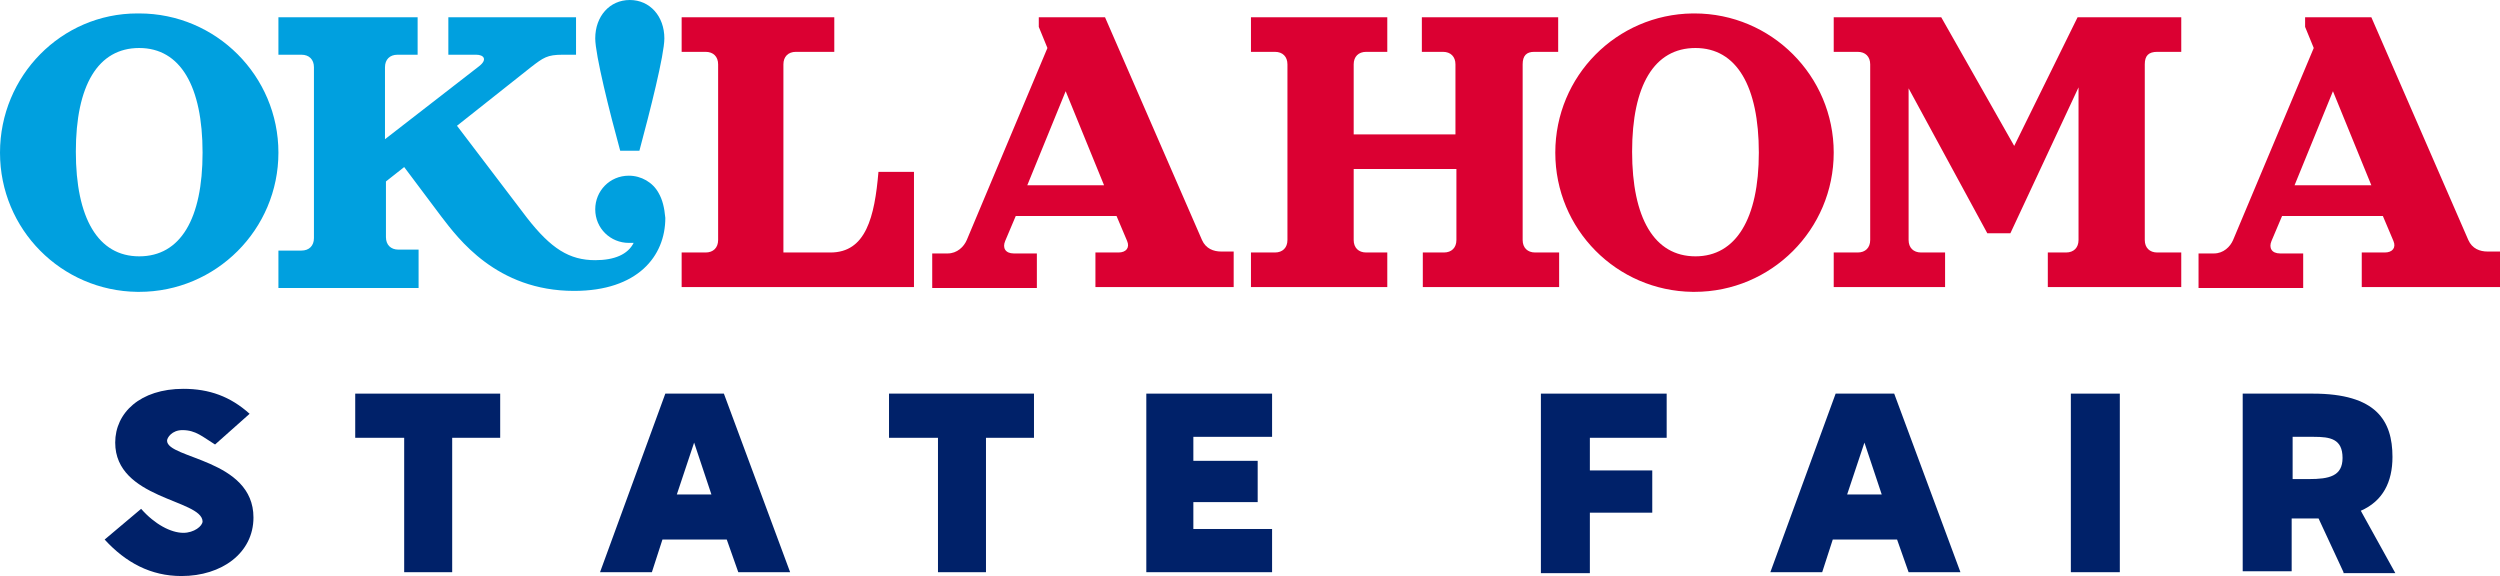 <?xml version="1.0" encoding="utf-8"?>
<!-- Generator: Adobe Illustrator 22.0.1, SVG Export Plug-In . SVG Version: 6.00 Build 0)  -->
<svg version="1.1" id="Nav_02" xmlns="http://www.w3.org/2000/svg" xmlns:xlink="http://www.w3.org/1999/xlink" x="0px" y="0px"
	 viewBox="0 0 260.4 60" style="enable-background:new 0 0 260.4 60;" xml:space="preserve">
<style type="text/css">
	.st0{fill:#002169;}
	.st1{fill:#DB0032;}
	.st2{fill:#00A0DF;}
</style>
<g>
	<g>
		<path class="st0" d="M10.9,56.2l3.8-3.2c1.4,1.6,3.1,2.5,4.4,2.5c1.1,0,2-0.7,2-1.2C21,52,12,52,12,46.1c0-3.1,2.6-5.6,7.1-5.6
			c2.7,0,4.9,0.8,6.9,2.6l-3.6,3.2c-1.3-0.8-2-1.5-3.4-1.5c-1.1,0-1.6,0.8-1.6,1.1c0,1.9,9,1.9,9,8c0,3.7-3.3,6.1-7.5,6.1
			C15.7,60,13.1,58.6,10.9,56.2z"/>
		<path class="st0" d="M52.1,45.6h-5v14h-5v-14H37V41h15.1V45.6z"/>
		<path class="st0" d="M75.7,56.2H69l-1.1,3.4h-5.4L69.3,41h6.1l6.9,18.6h-5.4L75.7,56.2z M74.1,51.5l-1.8-5.4l-1.8,5.4H74.1z"/>
		<path class="st0" d="M107.7,45.6h-5v14h-5v-14h-5.1V41h15.1V45.6z"/>
		<path class="st0" d="M124.3,45.5V48l6.7,0v4.3h-6.7v2.8h8.2v4.5h-13.1V41h13.1v4.5H124.3z"/>
		<path class="st0" d="M165.6,45.7v3.3h6.5v4.4h-6.5v6.3h-5.1V41h13.1v4.6H165.6z"/>
		<path class="st0" d="M197.6,56.2h-6.7l-1.1,3.4h-5.4l6.8-18.6h6.1l6.9,18.6h-5.4L197.6,56.2z M196,51.5l-1.8-5.4l-1.8,5.4H196z"/>
		<path class="st0" d="M220.8,59.6h-5.1V41h5.1V59.6z"/>
		<path class="st0" d="M244.1,59.6l-2.6-5.6c-0.3,0-0.7,0-1,0h-1.8v5.5h-5.1V41h7.3c6.6,0,8.3,2.8,8.3,6.6c0,2.6-1,4.6-3.3,5.6
			l3.6,6.5H244.1z M240.5,49.9c2.1,0,3.5-0.3,3.5-2.2c0-2-1.3-2.2-3-2.2h-2.2v4.4H240.5z"/>
	</g>
	<g>
		<path class="st1" d="M95.2,17.9v12H71v-3.6h2.5c0.8,0,1.3-0.5,1.3-1.3V6.7c0-0.8-0.5-1.3-1.3-1.3H71V1.8h15.9v3.6h-4
			c-0.8,0-1.3,0.5-1.3,1.3v19.6h4.9c3.7,0,4.6-3.7,5-8.4H95.2z"/>
		<path class="st1" d="M128.5,26.3v3.6h-14.4v-3.6h2.4c0.8,0,1.2-0.5,0.9-1.2l-1.1-2.6h-10.5l-1.1,2.6c-0.3,0.7,0,1.3,0.9,1.3h2.4
			v3.6H97.1v-3.6h1.6c1,0,1.7-0.7,2-1.4l8.4-20l-0.9-2.2V1.8h6.9L125.2,25c0.4,0.9,1.2,1.2,2,1.2H128.5z M115,19.3l-4-9.8l-4,9.8
			H115z"/>
		<path class="st1" d="M158.6,6.7V25c0,0.8,0.5,1.3,1.3,1.3h2.5v3.6h-14.2v-3.6h2.2c0.8,0,1.3-0.5,1.3-1.3v-7.4H141V25
			c0,0.8,0.5,1.3,1.3,1.3h2.2v3.6h-14.2v-3.6h2.5c0.8,0,1.3-0.5,1.3-1.3V6.7c0-0.8-0.5-1.3-1.3-1.3h-2.5V1.8h14.2v3.6h-2.2
			c-0.8,0-1.3,0.5-1.3,1.3V14h10.6V6.7c0-0.8-0.5-1.3-1.3-1.3h-2.2V1.8h14.2v3.6h-2.5C159,5.4,158.6,5.8,158.6,6.7z"/>
		<path class="st1" d="M223.4,6.7V25c0,0.8,0.5,1.3,1.3,1.3h2.5v3.6h-13.9v-3.6h1.9c0.8,0,1.3-0.5,1.3-1.3V9.1l-7.1,15.2H207
			l-8.2-15.1V25c0,0.8,0.5,1.3,1.3,1.3h2.5v3.6H191v-3.6h2.5c0.8,0,1.3-0.5,1.3-1.3V6.7c0-0.8-0.5-1.3-1.3-1.3H191V1.8h11.2
			l7.6,13.4l6.6-13.4h10.8v3.6h-2.5C223.8,5.4,223.4,5.8,223.4,6.7z"/>
		<path class="st1" d="M260.4,26.3v3.6h-14.4v-3.6h2.4c0.8,0,1.2-0.5,0.9-1.2l-1.1-2.6h-10.5l-1.1,2.6c-0.3,0.7,0,1.3,0.9,1.3h2.4
			v3.6H229v-3.6h1.6c1,0,1.7-0.7,2-1.4l8.4-20l-0.9-2.2V1.8h6.9L257.1,25c0.4,0.9,1.2,1.2,2,1.2H260.4z M247,19.3l-4-9.8l-4,9.8H247
			z"/>
		<g>
			<path class="st2" d="M66.6,15.7c1.1-4.1,2.6-10,2.6-11.7c0-2.3-1.5-4-3.6-4c-2.1,0-3.6,1.7-3.6,4c0,1.7,1.5,7.7,2.6,11.7H66.6z
				 M68.6,20.1C68.6,20.1,68.6,20,68.6,20.1L68.6,20.1c-0.6-1.1-1.8-1.8-3.1-1.8c-2,0-3.5,1.6-3.5,3.5c0,2,1.6,3.5,3.5,3.5
				c0.2,0,0.3,0,0.5,0c-0.6,1.2-2,1.8-4,1.8c-2.7,0-4.6-1.2-7.1-4.4l-7.3-9.6L55.3,7c1.3-1,1.7-1.3,3.3-1.3h1.4V1.8H46.7v3.9h2.9
				c0.8,0,1.2,0.5,0.3,1.2l-9.8,7.6V7c0-0.8,0.5-1.3,1.3-1.3h2.1V1.8H29v3.9h2.4c0.8,0,1.3,0.5,1.3,1.3v17.8c0,0.8-0.5,1.3-1.3,1.3
				H29v3.9h14.6V26h-2.1c-0.8,0-1.3-0.5-1.3-1.3v-5.8l1.9-1.5l3.9,5.2c1.7,2.2,5.7,7.7,13.8,7.7c6.6,0,9.5-3.6,9.5-7.6
				C69.2,21.6,69,20.8,68.6,20.1C68.6,20.1,68.6,20.1,68.6,20.1z"/>
			<path class="st2" d="M14.5,1.4c-0.1,0-0.1,0-0.2,0C6.4,1.4,0,7.9,0,15.9c0,8,6.4,14.4,14.3,14.5c0.1,0,0.1,0,0.2,0
				c8,0,14.5-6.5,14.5-14.5C29,7.9,22.5,1.4,14.5,1.4z M14.5,26.7c-4.3,0-6.6-4-6.6-10.9S10.2,5,14.5,5c4.3,0,6.6,4,6.6,10.9
				S18.8,26.7,14.5,26.7z"/>
		</g>
		<path class="st1" d="M176.5,1.4c-0.1,0-0.1,0-0.2,0c-7.9,0.1-14.3,6.5-14.3,14.5c0,8,6.4,14.4,14.3,14.5c0.1,0,0.1,0,0.2,0
			c8,0,14.5-6.5,14.5-14.5C191,7.9,184.5,1.4,176.5,1.4z M176.6,26.7c-4.3,0-6.6-4-6.6-10.9S172.3,5,176.6,5c4.3,0,6.6,4,6.6,10.9
			S180.8,26.7,176.6,26.7z"/>
	</g>
</g>
</svg>
